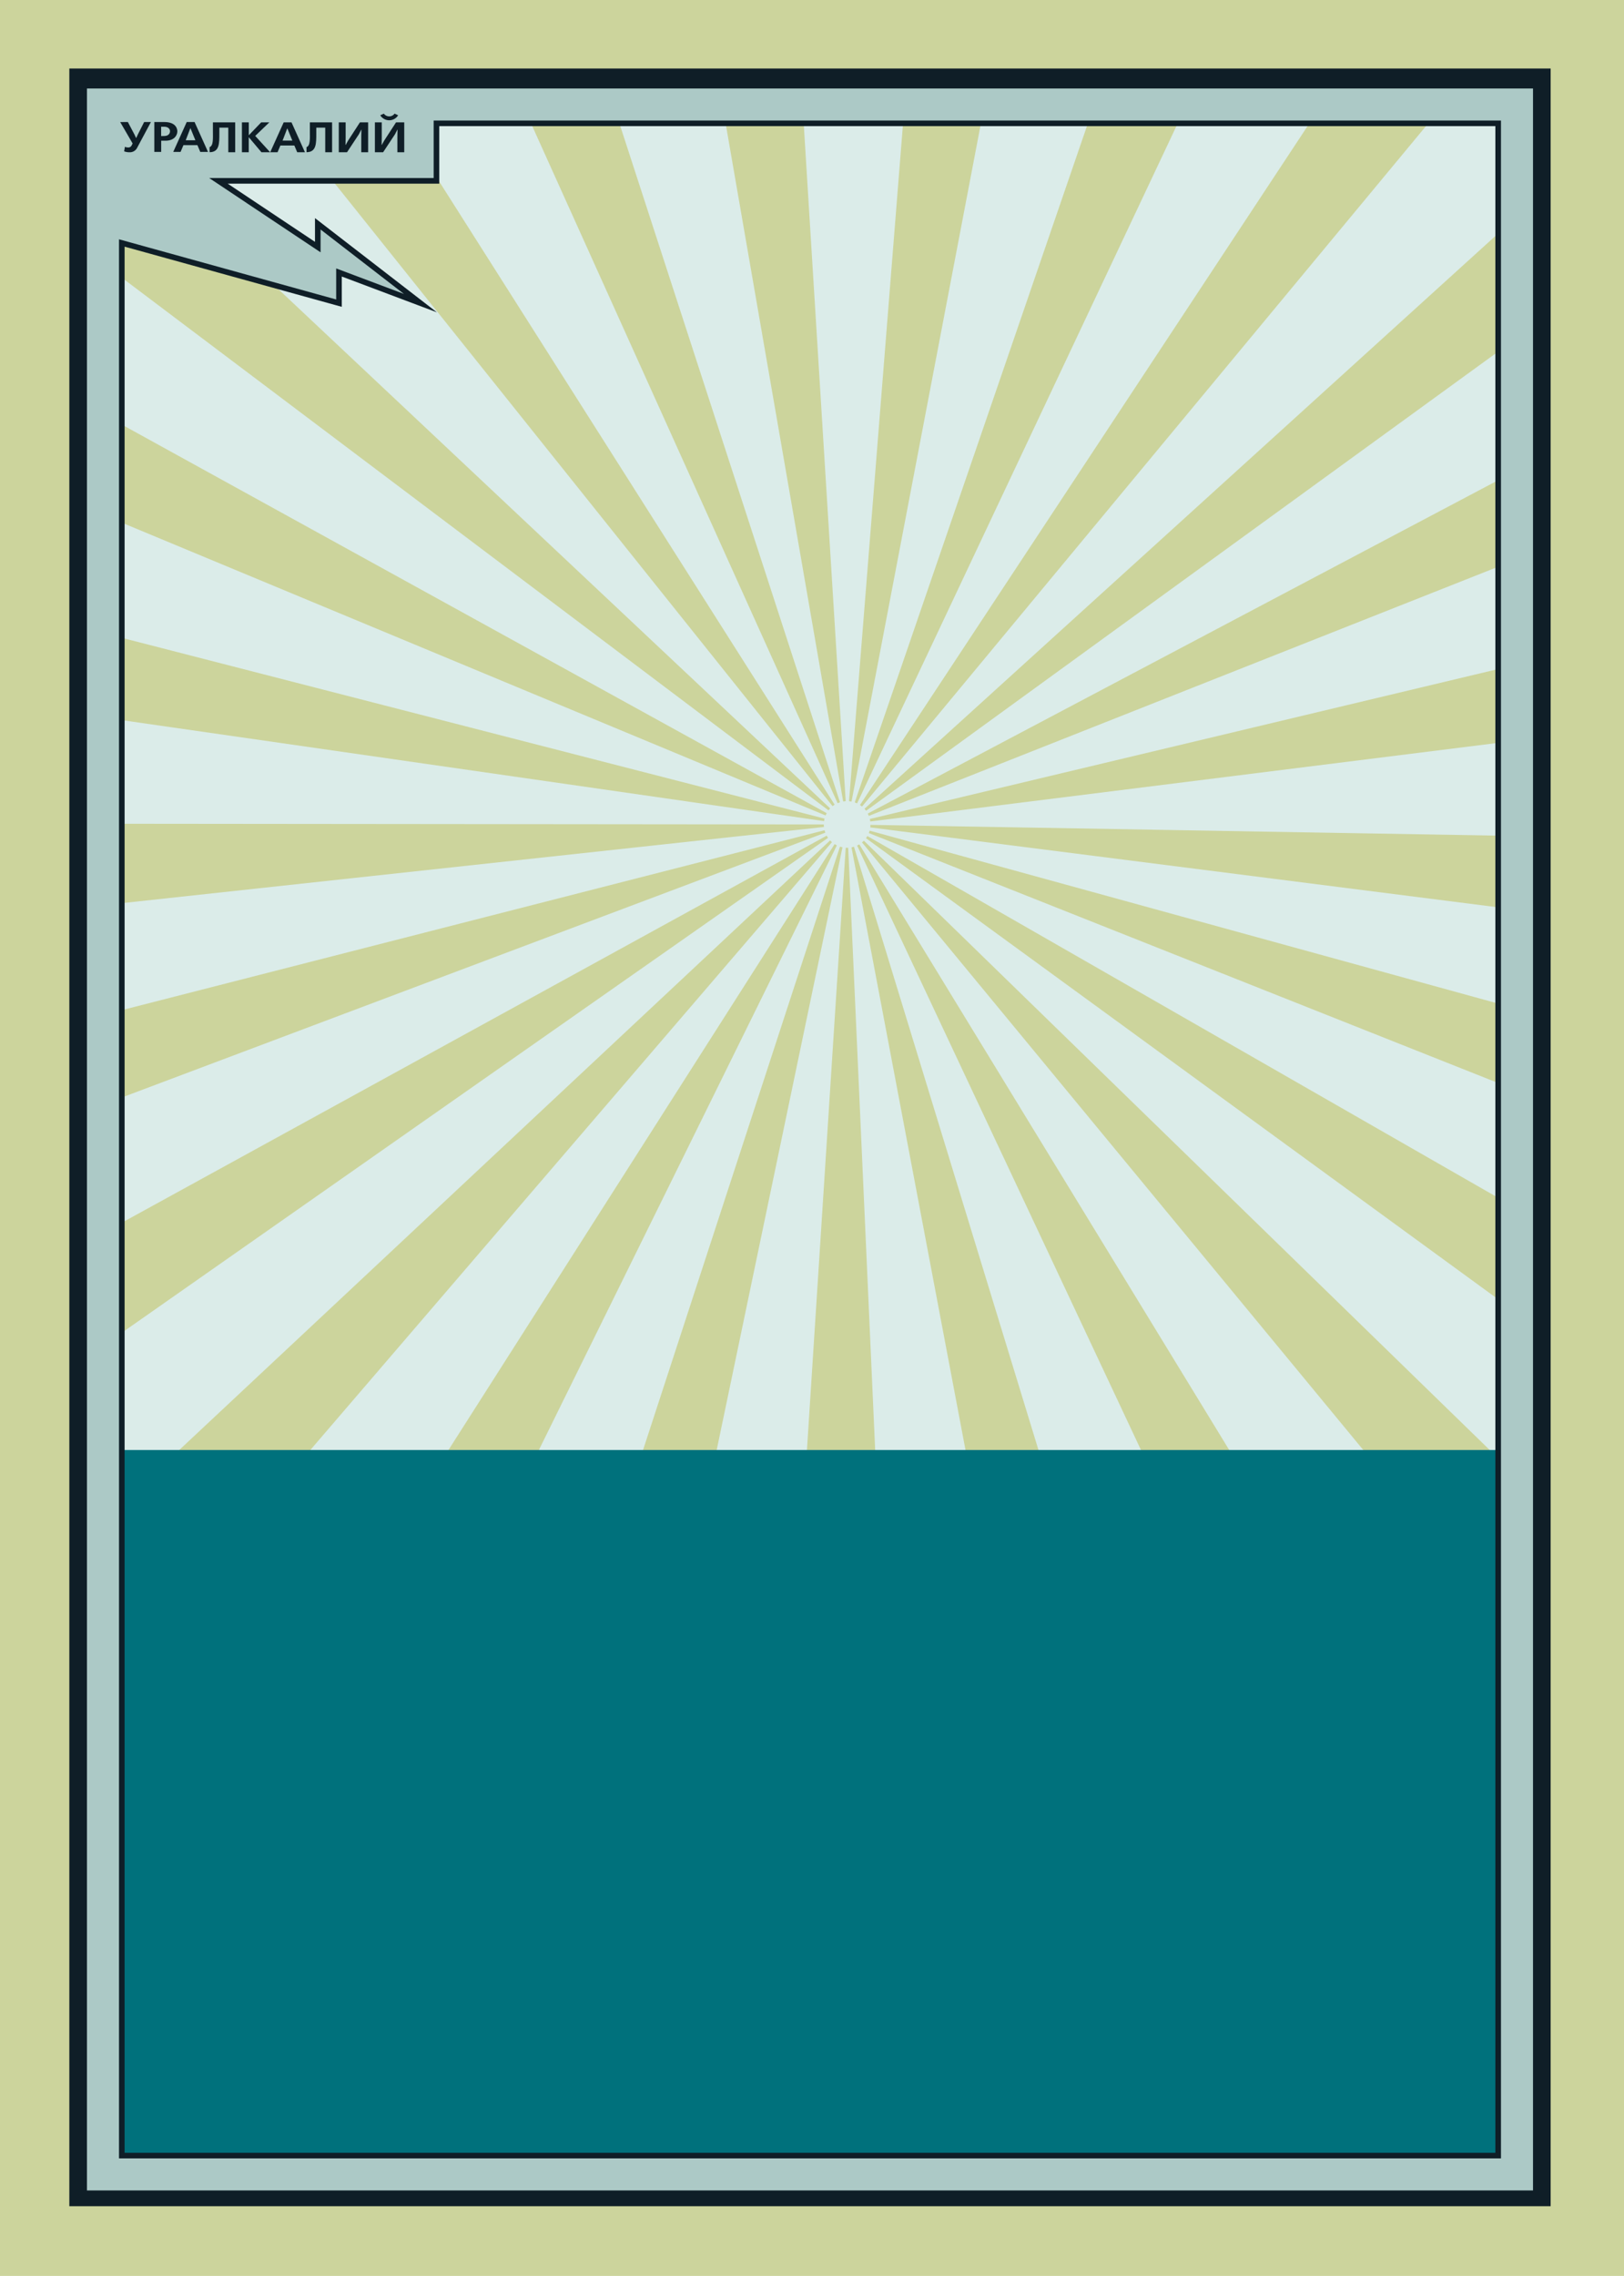 <?xml version="1.0" encoding="UTF-8"?> <svg xmlns="http://www.w3.org/2000/svg" width="870" height="1219" viewBox="0 0 870 1219" fill="none"> <g clip-path="url(#clip0_15_2000)"> <path d="M870.18 -0.05H-0.06V1219.12H870.18V-0.05Z" fill="#CCD49C"></path> <mask id="mask0_15_2000" style="mask-type:luminance" maskUnits="userSpaceOnUse" x="44" y="46" width="782" height="1239"> <path d="M825.72 46.13H44.54V1284.11H825.72V46.13Z" fill="white"></path> </mask> <g mask="url(#mask0_15_2000)"> <path fill-rule="evenodd" clip-rule="evenodd" d="M466.28 442.47C466.28 442.25 466.28 442.01 466.28 441.8L967.03 450.41C966.2 401.98 967.47 426.21 963.16 377.77L466.22 440C466.22 439.79 466.14 439.56 466.12 439.33L465.97 438.66L953.18 322.42C940.18 275.32 947.5 298.57 931.18 252.66L465.44 437C465.35 436.77 465.26 436.57 465.18 436.37C465.1 436.17 464.98 435.95 464.87 435.76L907.68 201.65C883.49 159.58 896.32 180.15 869.23 139.93L464 434.25C463.84 434.08 463.71 433.89 463.56 433.71L463.12 433.19L834 96.54C800.21 61.84 817.69 78.54 781.52 46.31L461.78 432C461.6 431.87 461.44 431.73 461.26 431.58L460.7 431.19L736.5 12.92C694.89 -12.49 716.11 -0.56 672.87 -22.89L459.16 430.29L458.53 430.02C458.323 429.925 458.109 429.845 457.89 429.78L620.64 -44.13C574 -58.3 597.53 -52.08 550.09 -62.87L456.18 429.33C455.96 429.33 455.75 429.24 455.5 429.21C455.25 429.18 455.05 429.21 454.84 429.13L494.65 -70.36C446.13 -72.54 470.4 -72.3 422.05 -71.07L453.05 429.13C452.82 429.13 452.6 429.13 452.36 429.18L451.7 429.28L366.08 -64.56C318.36 -54.56 342.08 -60.4 295.08 -47L450 429.7C449.79 429.77 449.56 429.85 449.36 429.94C449.16 430.03 448.92 430.11 448.72 430.19L242.61 -26.73C199.08 -5.2 220.44 -16.73 178.55 7.83L447.13 431C446.95 431.14 446.76 431.26 446.58 431.38L446.03 431.79L133 40.32C96.26 71.86 114.06 55.46 79.64 89.52L444.74 433L444.27 433.5L443.84 434.04L43.49 132.33C15.61 172.14 28.84 151.75 3.79 193.54L442.89 435.54C442.79 435.72 442.67 435.94 442.57 436.14L442.29 436.77L-20.64 244.22C-37.75 289.88 -30 266.79 -43.83 313.57L441.73 438.46C441.68 438.69 441.63 438.92 441.58 439.13L441.46 439.8L-54.77 368.46C-60 416.75 -58.22 392.53 -60 441.09L441.34 441.58C441.34 441.8 441.34 442.04 441.34 442.25C441.34 442.46 441.34 442.72 441.39 442.94L-57 497C-50 545.29 -54.36 521.33 -44 569L441.72 444.69C441.78 444.9 441.85 445.12 441.92 445.35L442.15 445.98L-27.11 622.59C-8.29 667.59 -18.47 645.44 3.42 688.84L442.86 447.59C442.99 447.78 443.12 448 443.22 448.18L443.61 448.75L33.06 736.39C62.25 775 47 756.25 78.83 792.73L444.71 450.13L445.19 450.6L445.69 451.07L119.24 831.41C157.16 861.7 137.71 847.27 177.68 874.8L447.12 452.11L447.71 452.47L448.32 452.78L226.71 902.37C271.27 922.37 248.71 913.17 294.45 929.91L450 453.45C450.23 453.53 450.42 453.59 450.65 453.65L451.33 453.8L348.92 944.38C396.56 952.53 372.58 949.28 420.87 954.08L453.05 454.08C453.26 454.08 453.5 454.08 453.71 454.08H454.4L476.81 954.64C525.33 950.75 501.16 953.56 549.32 946.2L456.16 453.86L456.83 453.7L457.48 453.53L604.05 932.64C650.05 916.75 627.33 925.52 672.16 906.34L459.16 452.88C459.36 452.79 459.57 452.68 459.77 452.57L460.36 452.25L721.48 879.73C761.9 853 742.2 867.06 780.61 837.56L461.77 451.2C461.945 451.067 462.112 450.923 462.27 450.77C462.45 450.59 462.62 450.45 462.8 450.29L821.71 799.66C854.29 763.73 838.65 782.25 868.62 744.08L463.91 448.93L464.31 448.38C464.42 448.18 464.54 447.98 464.66 447.79L899.2 696.94C921.92 653.83 911.33 675.79 930.95 631.05L465.43 446.19C465.51 445.98 465.59 445.77 465.68 445.55C465.77 445.33 465.81 445.12 465.86 444.9L948.79 577.74C960 530.41 955.26 554.19 963.03 506.4L466.21 443.17C466.23 442.94 466.26 442.72 466.28 442.47Z" fill="#DBECE9"></path> </g> <path d="M812.22 776.64H61.02V1163.12H812.22V776.64Z" fill="#00717C"></path> <path d="M830.7 1181.66H37.14V36.7H830.7V1181.66ZM53 1163.13H814.86V53H53V1163.13Z" fill="#0F1E27"></path> <path d="M45.08 45.9V1174.73H822.75V45.9H45.08ZM802.59 1154.56H65.25V130.14L181.6 162.37V145.94L225.24 162.37L170.24 119.87V132.34L117.02 96.86H233.82V66.06H802.59V1154.56Z" fill="#ACC9C6" stroke="#0F1E27" stroke-width="3" stroke-miterlimit="10"></path> <path d="M133.28 65.55V72.38H133.35L139.91 65.55H144.28L136.72 72.79L144.72 81.55H140.06L133.32 73.55H133.25V81.55H129.6V65.55H133.28Z" fill="#0F1E27"></path> <path d="M156.17 65.55L163.37 81.55H159.22L157.69 77.94H150.21L148.68 81.55H144.75L151.97 65.55H156.17ZM156.61 75.31L153.94 68.77H153.89L151.38 75.31H156.61Z" fill="#0F1E27"></path> <path d="M185.17 65.55V73.78L185.09 77.66H185.17L186.47 75.33L192.81 65.55H197.21V81.55H193.54V73.3L193.61 69.43H193.54L192.29 71.86L185.9 81.55H181.49V65.55H185.17Z" fill="#0F1E27"></path> <path d="M204.51 65.55V73.78L204.44 77.66H204.51L205.81 75.33L212.15 65.55H216.56V81.55H212.88V73.3L212.96 69.43H212.88L211.64 71.86L205.24 81.55H200.84V65.55H204.51ZM213.29 61.75C212.787 62.569 212.083 63.245 211.244 63.715C210.406 64.184 209.461 64.43 208.5 64.43C207.539 64.43 206.594 64.184 205.755 63.715C204.917 63.245 204.212 62.569 203.71 61.75L205.6 60.86C205.93 61.32 206.366 61.696 206.87 61.954C207.374 62.213 207.933 62.348 208.5 62.348C209.067 62.348 209.625 62.213 210.13 61.954C210.634 61.696 211.069 61.32 211.4 60.86L213.29 61.75Z" fill="#0F1E27"></path> <path d="M166 65.55V70.55C166 74.01 166.31 78.11 164.2 78.8V81.52C169.54 81.52 169.44 76.73 169.44 71.37V68.37H174.23V81.54H177.91V65.54L166 65.55Z" fill="#0F1E27"></path> <path d="M68.5 65.36L72.1 72.18L72.87 73.87H73L73.78 72.15L77.22 65.36H80.85L73.55 79C73.182 79.816 72.572 80.499 71.803 80.956C71.034 81.414 70.142 81.625 69.25 81.56C68.311 81.561 67.379 81.391 66.5 81.06L66.92 78.63C67.404 78.862 67.933 78.982 68.47 78.98C68.882 79.044 69.305 78.974 69.674 78.78C70.043 78.585 70.34 78.277 70.52 77.9L71.04 76.83L64.38 65.37L68.5 65.36Z" fill="#0F1E27"></path> <path d="M88 65.36C94.58 65.36 95 69.36 95 70.36C95 72.46 93.34 75.36 88.71 75.36H86.35V81.36H82.67V65.36H88ZM88 72.84C90.23 72.84 91.08 71.49 91.08 70.28C91.08 69.07 90.08 67.88 88 67.88H86.32V72.88L88 72.84Z" fill="#0F1E27"></path> <path d="M104.23 65.36L111.43 81.36H107.28L105.76 77.74H98.27L96.74 81.36H92.81L100.03 65.36H104.23ZM104.67 75.13L102 68.59L99.49 75.13H104.67Z" fill="#0F1E27"></path> <path d="M114.06 65.55V70.55C114.06 74.01 114.38 78.11 112.27 78.8V81.52C117.61 81.52 117.51 76.73 117.51 71.37V68.37H122.3V81.54H126V65.54L114.06 65.55Z" fill="#0F1E27"></path> </g> <defs> <clipPath id="clip0_15_2000"> <rect width="870" height="1219" fill="white"></rect> </clipPath> </defs> </svg> 